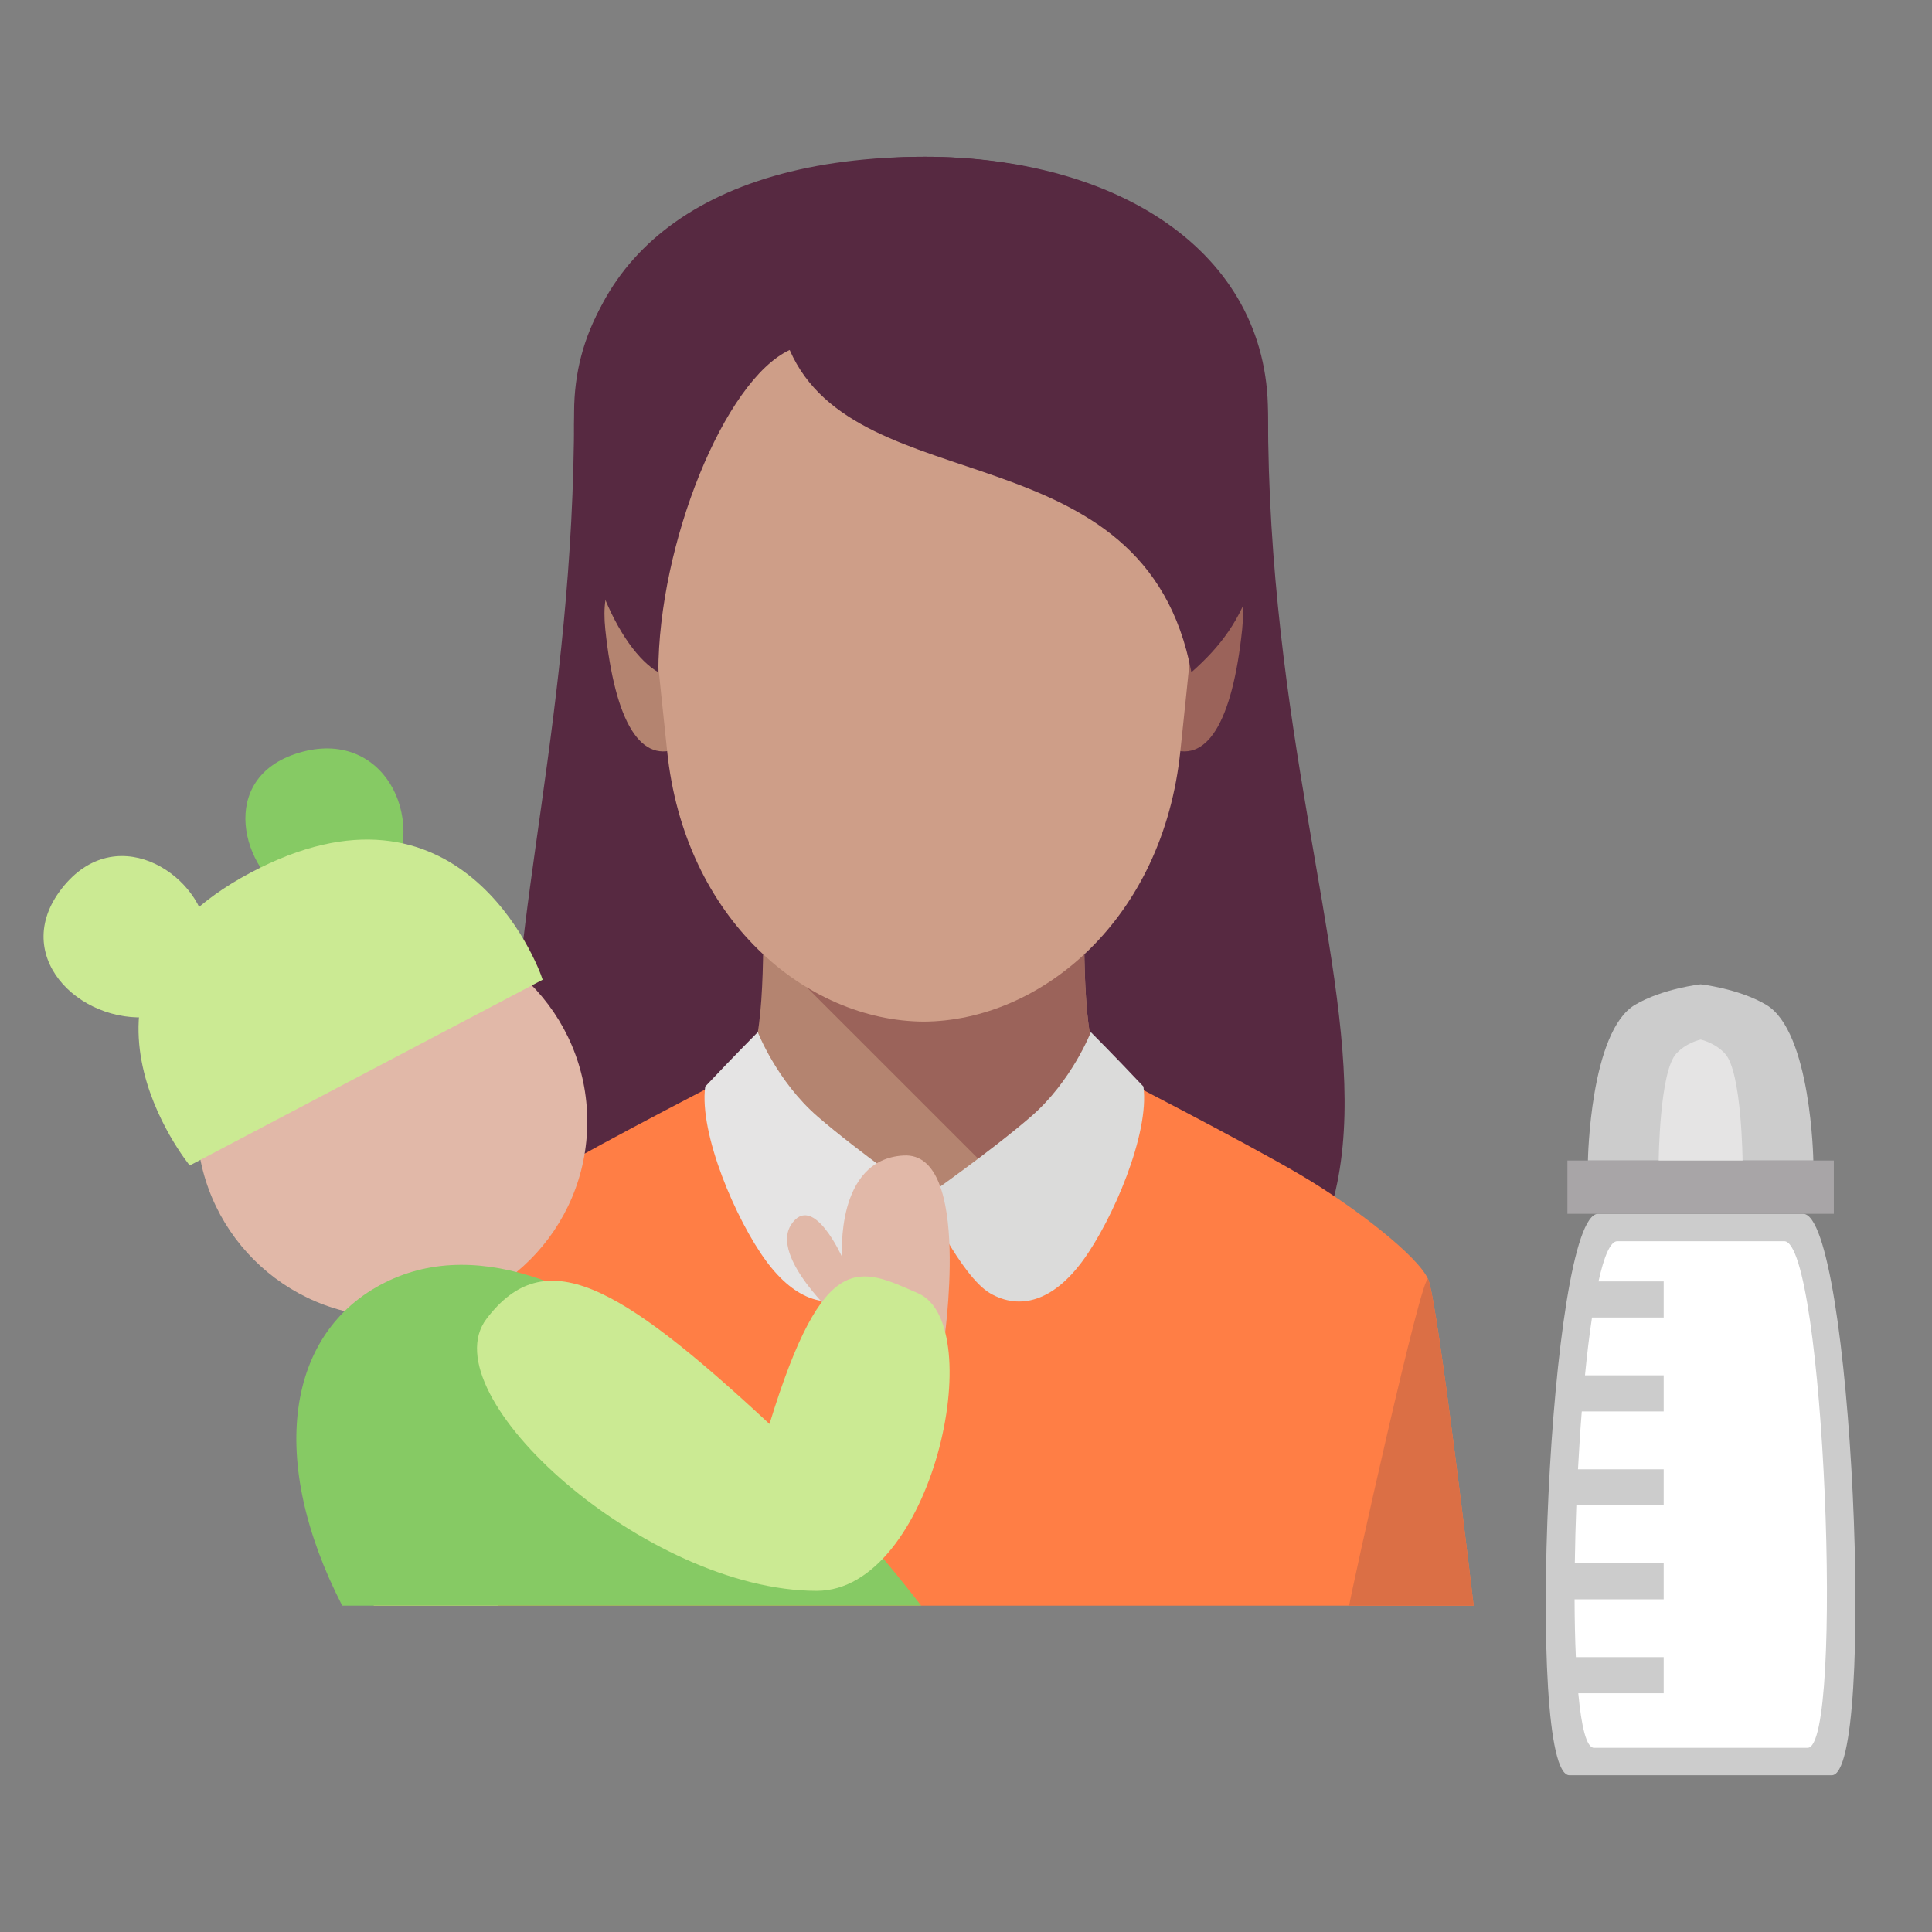 <?xml version="1.0" encoding="utf-8"?>
<!-- Generator: Adobe Illustrator 16.0.0, SVG Export Plug-In . SVG Version: 6.00 Build 0)  -->
<!DOCTYPE svg PUBLIC "-//W3C//DTD SVG 1.1//EN" "http://www.w3.org/Graphics/SVG/1.1/DTD/svg11.dtd">
<svg version="1.1" id="Layer_1" xmlns="http://www.w3.org/2000/svg" xmlns:xlink="http://www.w3.org/1999/xlink" x="0px" y="0px"
	 width="65px" height="65px" viewBox="0 0 65 65" enable-background="new 0 0 65 65" xml:space="preserve">
<rect x="0" y="0" width="65" height="65" fill="#808080" stroke="none"/>
<g>
	<g>
		<path fill="#CCCCCC" d="M60.662,40.837c-1.654,0-3.445,0-3.445,0s-1.793,0-3.449,0c-1.654,0-2.48,18.889-0.965,18.889
			c1.518,0,4.414,0,4.414,0s2.895,0,4.41,0C63.145,59.726,62.316,40.837,60.662,40.837z"/>
		<path fill="#FFFFFF" d="M60.029,41.759h-2.813h-2.803c-0.234,0-0.447,0.51-0.633,1.352h2.193v1.216h-2.412
			c-0.088,0.583-0.168,1.24-0.236,1.944h2.648v1.216h-2.756c-0.051,0.632-0.092,1.284-0.127,1.945h2.883v1.216h-2.939
			c-0.025,0.655-0.043,1.31-0.051,1.944h2.99v1.216h-2.998c0.002,0.695,0.016,1.35,0.043,1.944h2.955v1.216H53.1
			c0.104,1.128,0.275,1.835,0.527,1.835h3.59h3.6C62.051,58.803,61.377,41.759,60.029,41.759z"/>
		<polygon fill="#A8A5A7" points="57.217,39.044 52.734,39.044 52.734,40.837 57.217,40.837 61.697,40.837 61.697,39.044 		"/>
		<path fill="#CCCCCC" d="M59.422,33.805c-0.928-0.549-2.205-0.689-2.205-0.689s-1.279,0.141-2.207,0.689
			c-1.518,0.896-1.586,5.239-1.586,5.239h3.793h3.791C61.008,39.044,60.938,34.7,59.422,33.805z"/>
		<path fill="#E5E4E4" d="M58.037,35.449c-0.346-0.376-0.82-0.474-0.82-0.474s-0.477,0.098-0.822,0.474
			c-0.564,0.615-0.59,3.595-0.59,3.595h1.412h1.41C58.627,39.044,58.602,36.064,58.037,35.449z"/>
	</g>
	<g>
		<path fill="#572941" d="M30.654,50.417C53.521,43.693,42.66,34.95,42.66,13.879c0-5.467-5.154-8.604-11.539-8.604
			c-6.383,0-11.806,3.193-11.806,8.604C19.315,34.101,10.25,42.998,30.654,50.417z"/>
		<path fill="#FF7E45" d="M48.051,43.044c-0.33-0.77-2.434-2.416-4.293-3.514c-1.857-1.098-6.613-3.542-6.613-3.542H25.011
			c0,0-4.756,2.444-6.614,3.542s-3.963,2.744-4.292,3.514c-0.327,0.768-1.53,10.977-1.53,10.977h18.503H49.58
			C49.58,54.021,48.379,43.812,48.051,43.044z"/>
		<path fill="#B48470" d="M36.482,30.144H25.674c0.019,2.03,0.041,5.348-0.663,5.844c1.432,2.904,6.087,4.313,6.087,4.313
			s4.939-1.352,6.047-4.313C36.441,35.492,36.463,32.174,36.482,30.144z"/>
		<path fill="#9B635A" d="M37.109,35.959c-0.666-0.582-0.646-3.819-0.627-5.815H25.674c0.004,0.482,0.009,1.037,0.004,1.608l0,0
			l7.678,7.677c1.457-0.7,3.188-1.833,3.789-3.441C37.133,35.98,37.121,35.97,37.109,35.959L37.109,35.959z"/>
		<path fill="#B48470" d="M22.66,19.299c0,0-2.624-1.251-2.295,1.877s1.203,4.588,2.515,3.963L22.66,19.299z"/>
		<path fill="#9B635A" d="M39.494,19.299c0,0,2.625-1.251,2.297,1.877s-1.203,4.588-2.514,3.963L39.494,19.299z"/>
		<path fill="#36232C" d="M40.223,20.754c-0.064-0.182-2.867-1.39-5.424-3.713c0.039-2.803,0.078-4.409,0.078-4.409
			S37.074,15.807,40.223,20.754z"/>
		<path fill="#CE9E88" d="M31.078,8.297c-5.876,0-9.516,3.078-9.401,7.249c0.109,3.962,0.532,7.39,0.765,9.695
			c0.579,5.714,4.705,9.108,8.636,9.13c3.932-0.021,8.059-3.416,8.637-9.13c0.232-2.305,0.654-5.733,0.766-9.695
			C40.594,11.375,36.953,8.297,31.078,8.297z"/>
		<path fill="#E5E4E4" d="M27.507,37.564c-1.372-1.19-2.012-2.839-2.012-2.839s-0.793,0.795-1.769,1.831
			c-0.209,1.588,1.035,4.485,2.043,5.859c1.006,1.372,2.121,1.669,3.112,1.099c0.991-0.572,2.217-3.213,2.217-3.213
			S28.88,38.753,27.507,37.564z"/>
		<path fill="#DBDBDA" d="M34.688,37.564c1.373-1.19,2.012-2.839,2.012-2.839s0.795,0.795,1.77,1.831
			c0.209,1.588-1.035,4.485-2.041,5.859c-1.008,1.372-2.123,1.669-3.113,1.099c-0.991-0.572-2.217-3.213-2.217-3.213
			S33.314,38.753,34.688,37.564z"/>
		<path fill="#DB6F45" d="M48.051,43.044c-0.176-0.411-2.598,10.535-2.66,10.977h4.189C49.58,54.021,48.379,43.812,48.051,43.044z"
			/>
		<path fill="#F3D797" d="M14.105,43.044c-0.327,0.768-1.53,10.977-1.53,10.977h4.189C16.702,53.579,14.28,42.633,14.105,43.044z"/>
		<g>
			<path fill="#86CA64" d="M9.841,30.206c-1.712-0.89-2.563-4.045,0.211-4.878c2.842-0.855,4.324,2.189,3.077,4.312
				C11.736,29.18,10.496,29.646,9.841,30.206z"/>
			<circle fill="#E1B8A8" cx="13.188" cy="37.737" r="6.57"/>
			<path fill="#CBEA93" d="M18.257,32.961l-11.873,6.25c0,0-5-6.094,2.032-9.843C15.446,25.618,18.093,32.423,18.257,32.961z"/>
			<path fill="#CBEA93" d="M6.958,31.451c-0.104-1.926-2.928-3.882-4.791-1.667c-1.927,2.292,0.468,4.687,2.917,4.427
				C5.239,32.753,6.176,31.816,6.958,31.451z"/>
			<path fill="#86CA64" d="M30.992,54.021c-2.461-3.184-11.551-14.117-18.04-10.872c-3.327,1.663-3.962,5.968-1.438,10.872h14.315
				H30.992z"/>
			<path fill="#E1B8A8" d="M28.209,44.368l3.54,0.854c0,0,0.976-6.47-1.343-6.347c-2.319,0.122-2.074,3.418-2.074,3.418
				s-0.978-2.197-1.709-1.099C25.89,42.294,28.209,44.368,28.209,44.368z"/>
			<path fill="#CBEA93" d="M16.37,44.368c-1.953,2.564,5.386,9.154,11.106,9.154c3.906,0,5.809-8.963,3.418-10.008
				c-1.953-0.854-3.173-1.587-5.005,4.394C20.764,43.148,18.322,41.805,16.37,44.368z"/>
		</g>
		<path fill="#572941" d="M42.66,14.297c0-5.733-5.154-9.022-11.539-9.022c-7.666,0-11.806,3.593-11.806,9.022
			c0,4.554,1.538,7.57,2.834,8.321c0-4.308,2.224-9.825,4.419-10.843c2.264,5.2,11.964,2.601,13.515,10.843
			C42.086,20.853,42.66,19.072,42.66,14.297z"/>
	</g>
</g>
</svg>
